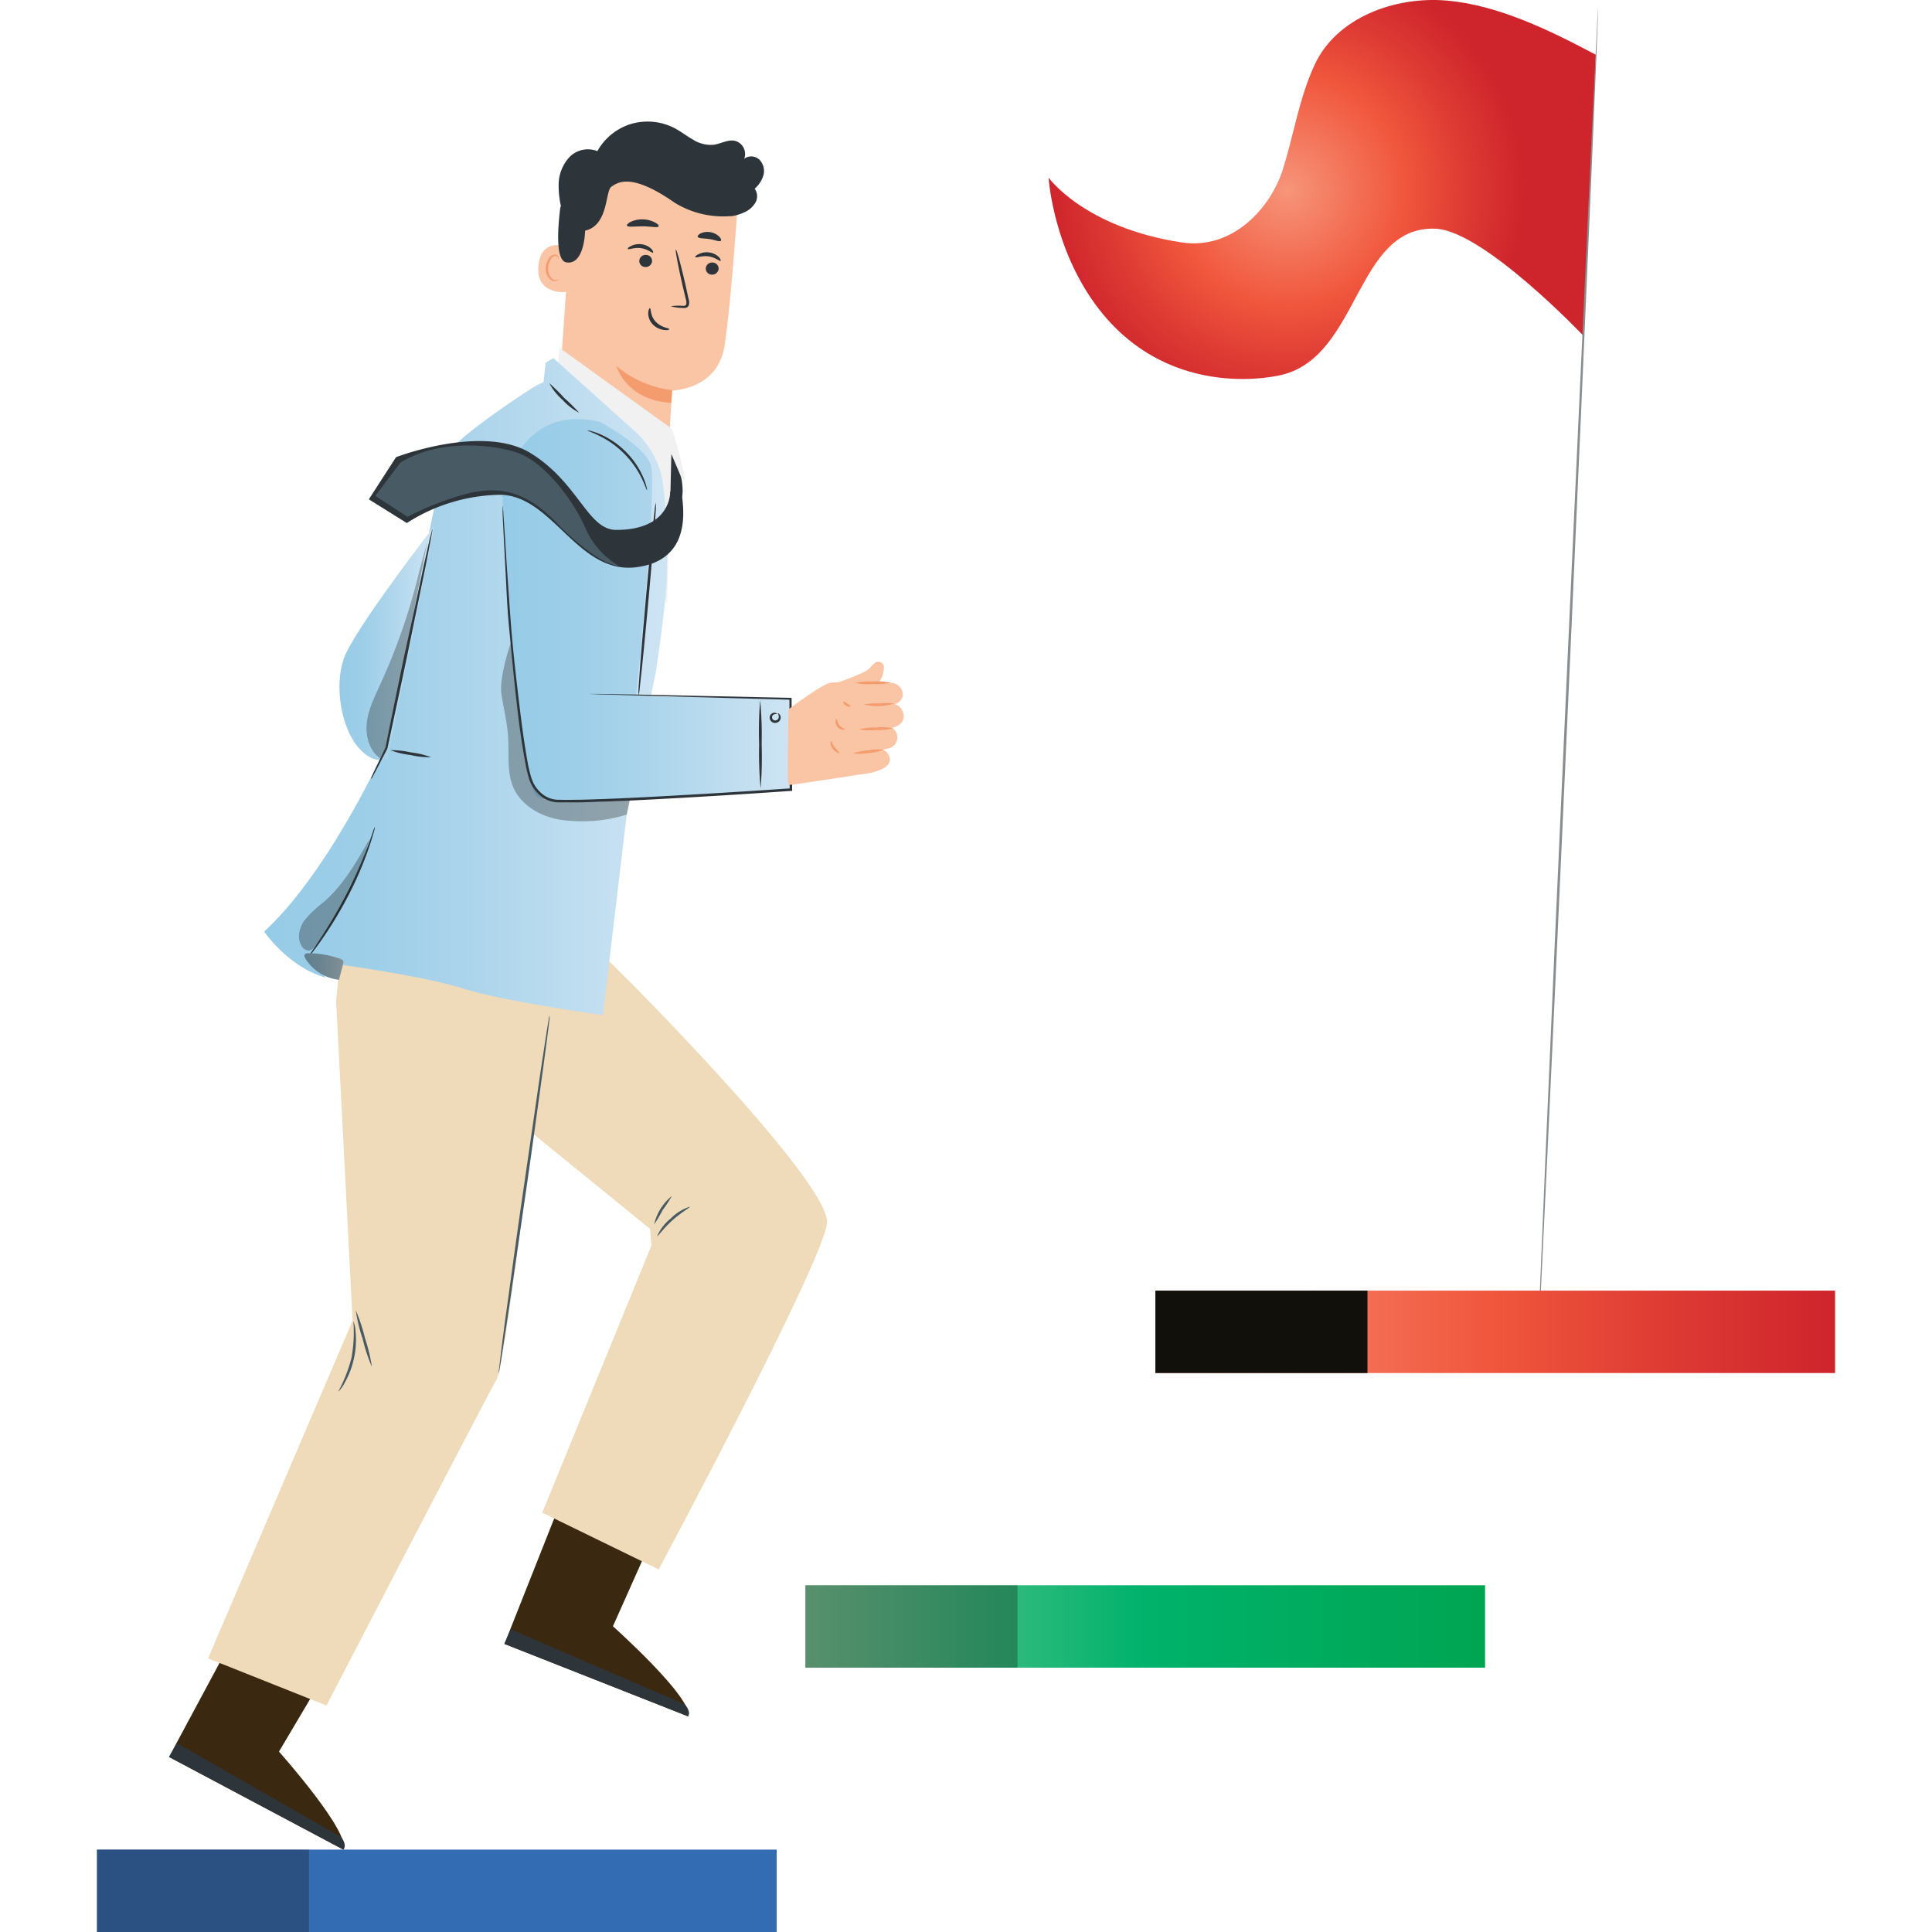 <svg id="Capa_1" data-name="Capa 1" xmlns="http://www.w3.org/2000/svg" xmlns:xlink="http://www.w3.org/1999/xlink" viewBox="0 0 400 400"><defs><style>.cls-1{fill:#3b2811;}.cls-2{fill:#2e353a;}.cls-3{fill:#fac5a5;}.cls-4{fill:#f49c6d;}.cls-5{fill:#f1f1f2;}.cls-6{fill:#efdaba;}.cls-7{fill:#485b65;}.cls-8{fill:url(#Agua_5);}.cls-9{fill:url(#Agua_5-2);}.cls-10{opacity:0.3;}.cls-11{fill:#12100b;}.cls-12{fill:url(#Agua_5-3);}.cls-13{fill:url(#Agua_5-4);}.cls-14{fill:url(#Radial_rojo_verano);}.cls-15{fill:#898d90;}.cls-16{fill:url(#Rojo_verano);}.cls-17{fill:url(#Verde_verano);}.cls-18{fill:#346cb4;}.cls-19{opacity:0.4;}</style><linearGradient id="Agua_5" x1="2670.71" y1="142.14" x2="2754.13" y2="142.14" gradientTransform="matrix(-1, 0, 0, 1, 2808.84, 0)" gradientUnits="userSpaceOnUse"><stop offset="0" stop-color="#cee4f3"/><stop offset="0.5" stop-color="#abd4eb"/><stop offset="0.76" stop-color="#9dcee8"/><stop offset="1" stop-color="#96cbe7"/></linearGradient><linearGradient id="Agua_5-2" x1="2645.08" y1="126.24" x2="2704.83" y2="126.24" xlink:href="#Agua_5"/><linearGradient id="Agua_5-3" x1="2718.99" y1="133.17" x2="2738.57" y2="133.17" xlink:href="#Agua_5"/><linearGradient id="Agua_5-4" x1="2737.75" y1="200.12" x2="2745.81" y2="200.12" xlink:href="#Agua_5"/><radialGradient id="Radial_rojo_verano" cx="2180.31" cy="286.92" r="33.13" gradientTransform="matrix(-1.48, 0, 0, 1.46, 3493.36, -379.55)" gradientUnits="userSpaceOnUse"><stop offset="0" stop-color="#f6967a"/><stop offset="0.06" stop-color="#f58d72"/><stop offset="0.5" stop-color="#f0563c"/><stop offset="0.75" stop-color="#de3b34"/><stop offset="1" stop-color="#ce242c"/></radialGradient><linearGradient id="Rojo_verano" x1="239.2" y1="275.74" x2="379.93" y2="275.74" gradientTransform="translate(619.13 551.48) rotate(180)" xlink:href="#Radial_rojo_verano"/><linearGradient id="Verde_verano" x1="166.75" y1="336.74" x2="307.47" y2="336.74" gradientTransform="translate(474.22 673.48) rotate(180)" gradientUnits="userSpaceOnUse"><stop offset="0" stop-color="#77c596"/><stop offset="0.26" stop-color="#38bb80"/><stop offset="0.5" stop-color="#00b26c"/><stop offset="0.54" stop-color="#00b169"/><stop offset="1" stop-color="#00a552"/></linearGradient></defs><path class="cls-1" d="M135.42,317.61,126.9,336.7s16.78,15,15.55,18.65l-38-15,12-30.28Z"/><path class="cls-2" d="M104.4,340.35l1.34-3,36,15.5s1.4,1.4.73,2.5Z"/><path class="cls-1" d="M68.43,344.65l-10.67,18s14.94,16.77,13.3,20.28L35,363.76,50.44,335Z"/><path class="cls-2" d="M35,363.76l1.67-2.84,34,19.46s1.23,1.54.44,2.56Z"/><path class="cls-3" d="M115,92l23.38,1.8.77-12.94s9.43-.14,10.85-9.24,2.79-30.27,2.79-30.27h0a32.73,32.73,0,0,0-32.8-.48l-1.51.85Z"/><path class="cls-4" d="M139.16,80.77a21.8,21.8,0,0,1-11.55-5s2,7.16,11.37,7.62Z"/><path class="cls-3" d="M118.24,51.37c-.15-.09-6.08-2.74-6.76,3.53s5.82,5.65,5.85,5.47S118.24,51.37,118.24,51.37Z"/><path class="cls-4" d="M115.65,57.79s-.12.07-.31.13a1.13,1.13,0,0,1-.83-.07,2.73,2.73,0,0,1-1-2.56,3.72,3.72,0,0,1,.48-1.53,1.31,1.31,0,0,1,.92-.75.57.57,0,0,1,.62.37c.07.19,0,.31,0,.32s.14-.09.12-.35a.68.68,0,0,0-.2-.42.86.86,0,0,0-.6-.23,1.57,1.57,0,0,0-1.26.85,3.73,3.73,0,0,0-.57,1.71,2.84,2.84,0,0,0,1.31,2.87,1.17,1.17,0,0,0,1-.06C115.62,57.94,115.67,57.8,115.65,57.79Z"/><path class="cls-2" d="M148.78,55.72a1.34,1.34,0,0,1-1.46,1.14,1.26,1.26,0,0,1-1.19-1.37,1.31,1.31,0,0,1,1.45-1.13A1.27,1.27,0,0,1,148.78,55.72Z"/><path class="cls-2" d="M149.19,54c-.19.14-1.09-.73-2.51-.92s-2.55.36-2.68.17.14-.37.64-.63a3.62,3.62,0,0,1,2.18-.35,3.5,3.5,0,0,1,2,.94C149.17,53.58,149.28,53.91,149.19,54Z"/><path class="cls-2" d="M135,54.14a1.32,1.32,0,0,1-1.45,1.14,1.25,1.25,0,0,1-1.19-1.36,1.32,1.32,0,0,1,1.45-1.14A1.25,1.25,0,0,1,135,54.14Z"/><path class="cls-2" d="M135.21,52.3c-.19.15-1.08-.72-2.5-.92s-2.56.37-2.69.17.15-.37.65-.63a3.68,3.68,0,0,1,2.18-.34,3.47,3.47,0,0,1,2,.94C135.2,51.91,135.3,52.24,135.21,52.3Z"/><path class="cls-2" d="M138.88,63.41a9.5,9.5,0,0,1,2.36-.09c.37,0,.72,0,.81-.25A1.72,1.72,0,0,0,142,62c-.21-.91-.44-1.87-.68-2.88-.93-4.08-1.56-7.42-1.39-7.46s1.06,3.25,2,7.34l.63,2.88a2.07,2.07,0,0,1,0,1.43.91.91,0,0,1-.67.44,2.21,2.21,0,0,1-.63,0A9.16,9.16,0,0,1,138.88,63.41Z"/><path class="cls-2" d="M134.57,63.8c.23,0,0,1.54,1.18,2.8s2.83,1.33,2.81,1.54-.41.25-1.11.17a3.89,3.89,0,0,1-2.35-1.2,3.29,3.29,0,0,1-.89-2.34C134.24,64.13,134.46,63.78,134.57,63.8Z"/><path class="cls-2" d="M136.36,46.86c-.2.36-1.59,0-3.28,0s-3.1.23-3.27-.15c-.08-.17.21-.5.8-.79a5.4,5.4,0,0,1,2.51-.5,5.57,5.57,0,0,1,2.48.64C136.18,46.34,136.44,46.69,136.36,46.86Z"/><path class="cls-2" d="M149.24,49.85c-.29.28-1.22-.19-2.4-.36s-2.2-.09-2.38-.46c-.07-.17.13-.47.6-.71a3.4,3.4,0,0,1,2-.25,3.46,3.46,0,0,1,1.83.9C149.28,49.36,149.37,49.71,149.24,49.85Z"/><path class="cls-2" d="M158.07,36.25a3.37,3.37,0,0,0-.83-3.18,2.46,2.46,0,0,0-3.16-.2,2.81,2.81,0,0,0-1.94-3.72c-1.5-.3-2.94.64-4.45.83a6.93,6.93,0,0,1-4.24-1.09c-1.29-.73-2.46-1.66-3.77-2.35a12.18,12.18,0,0,0-9-.89,12,12,0,0,0-7,5.64,5.33,5.33,0,0,0-5.85,1.31,8.51,8.51,0,0,0-2.17,5.8,18.94,18.94,0,0,0,.47,4.24L116,43c-.62,5-.88,11,1.28,11.33,3.76.58,3.86-6.57,3.86-6.57,4.89-1.12,4.14-8.22,5.44-9.1s4.07-3,13.07,3.29A19.13,19.13,0,0,0,151,44.76h.3l.09,0A9,9,0,0,0,154,44a4.94,4.94,0,0,0,2.37-2,2.66,2.66,0,0,0-.12-2.93A5.91,5.91,0,0,0,158.07,36.25Z"/><polygon class="cls-5" points="139.16 88.83 138.11 125.04 115.32 76.54 115.89 72.05 139.16 88.83"/><path class="cls-6" d="M124,197.07c.83.27,48.29,47.71,47.22,56.23s-34.85,71.63-34.85,71.63l-24.1-11.75,22.61-55.32-.3-3.44L107,232l1.48-36Z"/><path class="cls-6" d="M113.8,206.42c-.55.83-8.76,75.35-11,79.21s-35.21,67.48-35.21,67.48l-24.51-9.76L73,273.42l-3.41-66.18,1.85-18.69,37,7.5Z"/><path class="cls-7" d="M103.26,284.32a3.47,3.47,0,0,0,.16-.75l.36-2.15c.29-1.93.71-4.62,1.21-7.93,1-6.75,2.33-16,3.81-26.18s2.72-19.45,3.66-26.21c.44-3.31.8-6,1.05-7.95.11-.9.19-1.62.26-2.17a3.91,3.91,0,0,0,0-.76,6.26,6.26,0,0,0-.16.75c-.09.54-.2,1.26-.35,2.15-.3,1.93-.71,4.62-1.22,7.93-1,6.75-2.32,16-3.81,26.19s-2.71,19.45-3.66,26.2c-.43,3.32-.79,6-1,7.95-.11.9-.2,1.62-.26,2.17A3.58,3.58,0,0,0,103.26,284.32Z"/><path class="cls-7" d="M73.66,271.29a33.57,33.57,0,0,0,1.42,5.9A35.68,35.68,0,0,0,77,283a35.88,35.88,0,0,0-1.42-5.9A36.88,36.88,0,0,0,73.66,271.29Z"/><path class="cls-7" d="M70,288.16a6.6,6.6,0,0,0,1.34-1.83,17.92,17.92,0,0,0,1.95-5.12,17.61,17.61,0,0,0,.33-5.47,7.08,7.08,0,0,0-.46-2.21,30,30,0,0,1-.38,7.57A30,30,0,0,1,70,288.16Z"/><path class="cls-7" d="M142.82,249.83a10,10,0,0,0-3.95,2.44,9.73,9.73,0,0,0-2.82,3.67c.13.09,1.3-1.61,3.17-3.29S142.9,250,142.82,249.83Z"/><path class="cls-7" d="M139.1,247.63a10.44,10.44,0,0,0-3.66,5.86,30.33,30.33,0,0,0,1.78-3A30.91,30.91,0,0,0,139.1,247.63Z"/><path class="cls-8" d="M135.83,138.9l-6.07,29.75-4.94,41.52s-20.35-2.81-29-5.53c-10.06-3.14-32-5.82-32-5.82l3.69,3.6c-7.83-2.16-12.82-9.55-12.82-9.55,13.5-12.38,25-37.84,25-37.84L90,104.65s1.55-7.11,2.5-10.27S109,81,111.18,79.74l1.36-.64.43-4,1.61-.95,16.87,15.14a18,18,0,0,1,5.87,11.33,129.31,129.31,0,0,1,.74,19C137.86,125.44,135.83,138.9,135.83,138.9Z"/><path class="cls-9" d="M124.25,87.37s8.91,4.72,10.45,8.73-3,48-3,48l32,.59.1,18.85s-50.84,4-52.81,1.25c-2.68-3.67-5.79-38-5.79-38L104,102S107,83.19,124.25,87.37Z"/><g class="cls-10"><path class="cls-11" d="M129.76,168.65A31,31,0,0,1,117,169.84c-4.51-.42-9.09-2.86-10.8-7-1.3-3.18-.76-6.75-1-10.17-.17-3-.91-5.88-1.37-8.83s1.09-8.35,2.07-11.16c0,0,1.15,20.4,4.37,29a7,7,0,0,0,2,3.13c1.14.91,2.73,1,4.19,1.14,4.08.42,13.93-.28,13.93-.28"/></g><path class="cls-2" d="M104.06,104.7a2.59,2.59,0,0,0,0,.45c0,.32,0,.76,0,1.32.06,1.18.14,2.87.25,5s.26,4.88.42,8,.3,6.66.68,10.56.76,8.19,1.26,12.78,1.06,9.48,2,14.61a30.72,30.72,0,0,0,.88,3.87,7.54,7.54,0,0,0,2.3,3.42,5.9,5.9,0,0,0,4,1.41c1.41,0,2.82,0,4.25,0,5.71-.13,11.62-.42,17.67-.75,9.08-.49,17.84-1.05,26-1.62l.23,0v-.23c0-6.7-.08-13-.11-18.82v-.22h-.22l-30.9-.66-8.64-.15-2.27,0c-.52,0-.78,0-.78,0s.26,0,.78,0l2.27.09,8.64.27,30.89.84-.22-.22c0,5.82,0,12.13.06,18.82l.23-.25c-8.18.55-16.93,1.11-26,1.6-6,.33-11.95.62-17.65.76-1.42,0-2.84.06-4.23,0a5.38,5.38,0,0,1-3.68-1.28,7.08,7.08,0,0,1-2.16-3.2,30.72,30.72,0,0,1-.86-3.8c-.9-5.09-1.46-10-2-14.57s-1-8.86-1.31-12.76-.54-7.45-.76-10.56-.38-5.77-.52-8-.26-3.86-.34-5c0-.56-.08-1-.1-1.31A2.62,2.62,0,0,0,104.06,104.7Z"/><path class="cls-2" d="M157.48,163.22a80.82,80.82,0,0,0,.21-9.14,76.83,76.83,0,0,0-.31-9.14,78.1,78.1,0,0,0-.21,9.14A76.83,76.83,0,0,0,157.48,163.22Z"/><path class="cls-2" d="M160.87,147.81c.06,0-.26-.39-.87-.19a1,1,0,0,0-.64.84,1.12,1.12,0,0,0,.65,1.12,1.19,1.19,0,0,0,1.28-.23,1.08,1.08,0,0,0,.32-1c-.15-.59-.57-.72-.58-.66s.2.28.21.71a.72.72,0,0,1-.27.59.75.75,0,0,1-.75.12.72.72,0,0,1-.38-.63.62.62,0,0,1,.32-.53C160.53,147.74,160.84,147.87,160.87,147.81Z"/><path class="cls-12" d="M89.85,109S73.2,130.49,71.18,136.35s-.47,14.28,2.93,18.31,6.12,2.39,6.12,2.39Z"/><path class="cls-2" d="M80.83,155.32a17.49,17.49,0,0,0,4.17,1,17.66,17.66,0,0,0,4.26.46,18.08,18.08,0,0,0-4.17-1A18.29,18.29,0,0,0,80.83,155.32Z"/><path class="cls-2" d="M77.63,171.19a5.12,5.12,0,0,0-.46,1.14c-.25.74-.63,1.8-1.12,3.11a93.2,93.2,0,0,1-4.48,10A105.68,105.68,0,0,1,66,194.83c-.78,1.16-1.42,2.1-1.87,2.75a5.22,5.22,0,0,0-.65,1,5.75,5.75,0,0,0,.82-.92c.5-.61,1.19-1.52,2-2.67A79.77,79.77,0,0,0,72,185.65a73.26,73.26,0,0,0,4.36-10.08c.45-1.33.78-2.42,1-3.19A5.9,5.9,0,0,0,77.63,171.19Z"/><g class="cls-10"><path class="cls-11" d="M76.5,173.74c-2.64,4.65-5.36,9.39-9.38,12.94A24.4,24.4,0,0,0,63,190.59c-1.09,1.55-1.56,3.72-.53,5.3a1.7,1.7,0,0,0,1.66.89,2.11,2.11,0,0,0,1.09-.87,63.91,63.91,0,0,0,11.06-21.46"/></g><g class="cls-10"><path class="cls-11" d="M78.69,157c-2.28-1.62-3.07-4.7-2.74-7.45s1.62-5.3,2.77-7.83a128,128,0,0,0,8.11-23.51l1.63-6L80.22,154.8Z"/></g><path class="cls-2" d="M119.91,85.46a35,35,0,0,0-3.1-3.07,35.15,35.15,0,0,0-3.1-3.06,12.37,12.37,0,0,0,2.73,3.43A12.5,12.5,0,0,0,119.91,85.46Z"/><path class="cls-2" d="M121.6,89.1c0,.09,1,.39,2.43,1.11a19.19,19.19,0,0,1,8.84,8.84c.71,1.46,1,2.44,1.08,2.42s0-.27-.11-.72a11.54,11.54,0,0,0-.63-1.85,17.09,17.09,0,0,0-3.64-5.37,17.28,17.28,0,0,0-5.38-3.66,11.92,11.92,0,0,0-1.88-.64A2.32,2.32,0,0,0,121.6,89.1Z"/><path class="cls-2" d="M76.88,161.25a2.06,2.06,0,0,0,.26-.41l.67-1.24L80.2,155v0c1-4.72,2.51-11.6,4.11-19.25l3.81-18.54c.45-2.33.82-4.23,1.09-5.64q.17-.91.27-1.53a1.84,1.84,0,0,0,.06-.54,1.9,1.9,0,0,0-.16.52L89,111.46c-.32,1.4-.74,3.29-1.26,5.6-1,4.81-2.42,11.32-4,18.52-1.61,7.65-3,14.54-3.95,19.28v-.05l-2.25,4.71c-.23.51-.42.93-.58,1.27S76.86,161.24,76.88,161.25Z"/><path class="cls-2" d="M132.21,144a9.9,9.9,0,0,0,.24-1.56l.47-4.27c.37-3.61.85-8.6,1.35-14.11s.92-10.51,1.2-14.12c.12-1.74.22-3.18.3-4.29a8.51,8.51,0,0,0,0-1.57,8.38,8.38,0,0,0-.24,1.56c-.13,1.1-.28,2.54-.47,4.27-.38,3.61-.86,8.59-1.35,14.11s-.92,10.5-1.2,14.11c-.12,1.74-.23,3.19-.3,4.29A8.65,8.65,0,0,0,132.21,144Z"/><path class="cls-3" d="M163.26,146.85s6.9-5.17,8.59-5.48c1.28-.24,9-.12,12.53,0a2.51,2.51,0,0,1,2.54,2.43,1,1,0,0,1,0,.25,2.3,2.3,0,0,1-1.68,1.73,2.66,2.66,0,0,1,1.86,2.49c0,2-2.39,2.4-2.39,2.4a3.63,3.63,0,0,1,.35.3,2.35,2.35,0,0,1-1.18,4l-1.09.25a2.33,2.33,0,0,1,1.46,2c0,2.6-6,3.1-6,3.1s-14.64,2.29-15,2.19S163.26,146.85,163.26,146.85Z"/><path class="cls-3" d="M183,138.25c-.06.86-.27,2.68-1.74,3.51l-8.16-.32s6.07-2.07,6.94-3.09a6.94,6.94,0,0,1,1.16-1.13A1.15,1.15,0,0,1,183,138.25Z"/><path class="cls-4" d="M177,141.36a12.13,12.13,0,0,0,3.72.27,15.09,15.09,0,0,0,3.72-.27,12.48,12.48,0,0,0-3.73-.26A15.83,15.83,0,0,0,177,141.36Z"/><path class="cls-4" d="M178.79,145.86a11.87,11.87,0,0,0,6.4-.22,14.79,14.79,0,0,0-3.2,0A15.61,15.61,0,0,0,178.79,145.86Z"/><path class="cls-4" d="M174.64,145.29c-.12.07,0,.51.5.81s.93.25.94.11-.3-.32-.66-.55S174.76,145.21,174.64,145.29Z"/><path class="cls-4" d="M177.89,151a12.34,12.34,0,0,0,3.52.15,12,12,0,0,0,3.49-.38,12,12,0,0,0-3.51-.14A12.13,12.13,0,0,0,177.89,151Z"/><path class="cls-4" d="M173.23,148.82c-.06,0-.19.14-.23.46a1.65,1.65,0,0,0,1.43,1.79c.32,0,.51,0,.5-.11s-.7-.23-1.16-.83S173.37,148.85,173.23,148.82Z"/><path class="cls-4" d="M176.66,156a9.89,9.89,0,0,0,3.17-.12,9.54,9.54,0,0,0,3.11-.65,10.08,10.08,0,0,0-3.17.13A9.84,9.84,0,0,0,176.66,156Z"/><path class="cls-4" d="M172.11,153.43c-.07,0-.17.17-.16.48a1.94,1.94,0,0,0,.44,1.09c.59.72,1.26,1,1.34.88s-.43-.6-.93-1.19S172.25,153.45,172.11,153.43Z"/><path class="cls-13" d="M70.3,202.86a9.33,9.33,0,0,1-7.07-4.4c-.17-.28-.31-.66-.09-.9a.78.78,0,0,1,.61-.19,19.44,19.44,0,0,1,6.71,1.14c.24.09.51.2.6.44a.94.94,0,0,1,0,.55c-.29,1.09-.57,2.18-.86,3.27"/><path class="cls-5" d="M139.16,88.83s3.35,11.14,2.43,10.5-2.93-2.39-2.93-2.39Z"/><path class="cls-2" d="M139,94l1.84,4.34a5.64,5.64,0,0,1,.35,1.4c.16,1.22.33,3.44-.4,3.6a2.48,2.48,0,0,1-2-.8Z"/><path class="cls-2" d="M82,94.65s18-6.93,27.9-.81,11.76,15.87,17.68,15.87c11.55,0,11.18-8,11.18-8l2.45.73c0,1.65,2.68,13.48-9.49,15s-17.29-14.93-28.23-15a36.68,36.68,0,0,0-19.26,5.85l-7.87-4.91Z"/><path class="cls-7" d="M128.11,117.14a16.71,16.71,0,0,1-6.93-7.85c-2.79-6.36-8.78-13.63-13.78-15.45s-16.57-3.1-24.56,2l-5.12,6.83L84.37,107a62,62,0,0,1,11.71-4.63c8.26-2.28,13.27.29,18.08,4.78.29.28.57.56.81.83a54,54,0,0,0,7.6,6.65C124.92,116.26,127,117.16,128.11,117.14Z"/><path class="cls-2" d="M259.58,68.42a2.83,2.83,0,0,0,.48-.27c.3-.2.73-.5,1.27-.93A21.86,21.86,0,0,0,265.26,63a32.05,32.05,0,0,0,3.93-7.56,83.17,83.17,0,0,0,2.91-10,109.71,109.71,0,0,0,2.72-18.68c.13-2.41.16-4.37.15-5.72,0-.62,0-1.14,0-1.55a2.24,2.24,0,0,0-.05-.54,1.88,1.88,0,0,0-.06.54c0,.41,0,.92-.06,1.55-.06,1.35-.14,3.3-.32,5.7a123.49,123.49,0,0,1-2.86,18.58,88.36,88.36,0,0,1-2.86,9.94A32.5,32.5,0,0,1,265,62.79a23.34,23.34,0,0,1-3.76,4.28C260.18,68,259.55,68.38,259.58,68.42Z"/><path class="cls-14" d="M244.64,50.19c10.65,1.62,18.46-7.23,20.95-15.1,2.3-7.27,3.39-14.83,6.62-21.74C276.72,3.68,288.68-.78,299.41.11s21.54,6.21,31,11.23L327.82,69.5s-20.67-21.75-30.6-22.15c-16.58-.66-15.67,26.27-31.77,30.24,0,0-22.56,6-37.81-13.43C218,51.8,217.1,36.79,217.1,36.79S224.51,47.12,244.64,50.19Z"/><path class="cls-15" d="M330.87,1.69c-.14,0-3,61.76-6.47,137.94s-6.09,138-5.95,138,3.05-61.75,6.48-138S331,1.7,330.87,1.69Z"/><rect class="cls-16" x="239.2" y="267.21" width="140.73" height="17.06" transform="translate(619.13 551.48) rotate(-180)"/><rect class="cls-11" x="239.2" y="267.21" width="43.91" height="17.06" transform="translate(522.32 551.48) rotate(-180)"/><rect class="cls-17" x="166.75" y="328.21" width="140.73" height="17.06" transform="translate(474.22 673.48) rotate(-180)"/><g class="cls-10"><rect class="cls-11" x="166.75" y="328.21" width="43.91" height="17.06" transform="translate(377.41 673.48) rotate(-180)"/></g><rect class="cls-18" x="20.07" y="382.94" width="140.73" height="17.06" transform="translate(180.87 782.94) rotate(-180)"/><g class="cls-10"><rect class="cls-11" x="20.07" y="382.94" width="43.91" height="17.06" transform="translate(84.05 782.94) rotate(-180)"/></g><g class="cls-19"><path class="cls-11" d="M70.3,202.86a9.33,9.33,0,0,1-7.07-4.4c-.17-.28-.31-.66-.09-.9a.78.78,0,0,1,.61-.19,19.44,19.44,0,0,1,6.71,1.14c.24.09.51.2.6.44a.94.94,0,0,1,0,.55c-.29,1.09-.57,2.18-.86,3.27"/></g></svg>